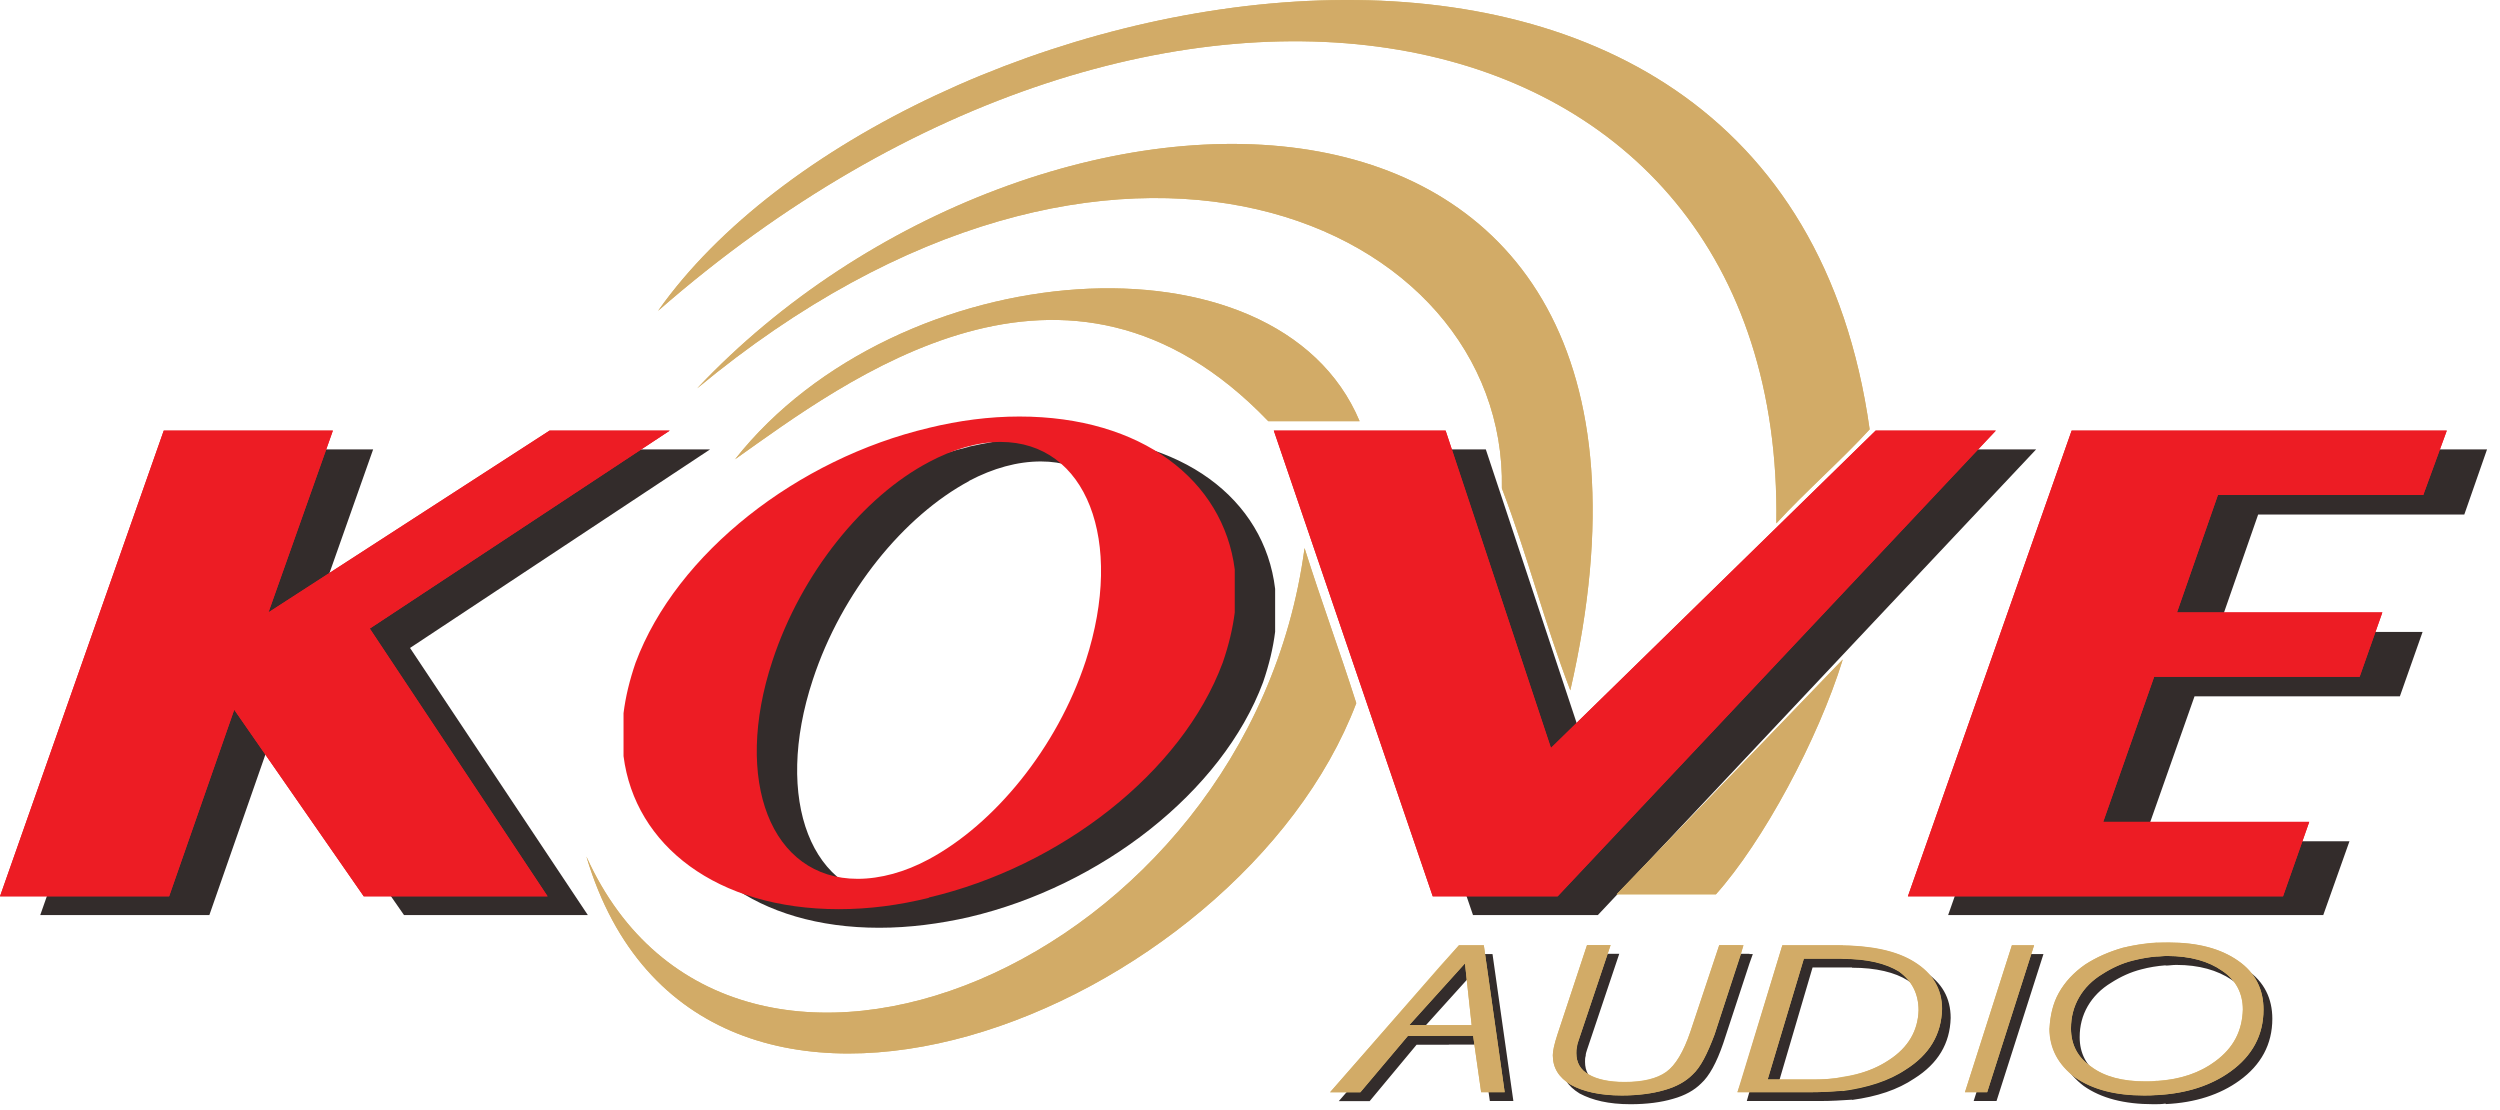 <svg viewBox="0 0 187 83" fill="none" xmlns="http://www.w3.org/2000/svg">
<path d="M161.99 81.506C163.75 81.406 165.2 80.906 166.36 80.046C167.72 79.046 168.37 77.786 168.42 76.186C168.42 74.976 167.92 73.976 166.91 73.276C165.86 72.576 164.5 72.176 162.79 72.176C162.49 72.176 162.24 72.226 161.99 72.226V71.176H162.89C165.05 71.176 166.76 71.626 168.06 72.536C169.37 73.436 169.97 74.696 169.97 76.206C169.97 78.116 169.12 79.666 167.51 80.826C166.06 81.876 164.2 82.486 161.99 82.586V81.536V81.506ZM155.56 77.586C155.56 78.786 156.06 79.746 157.07 80.446C158.07 81.196 159.43 81.546 161.19 81.546C161.44 81.546 161.74 81.546 161.99 81.496V82.546C161.69 82.596 161.39 82.596 161.09 82.596C158.88 82.596 157.17 82.146 155.87 81.236C154.62 80.286 153.96 79.076 153.96 77.576C154.01 76.626 154.21 75.716 154.66 74.916C155.11 74.116 155.81 73.406 156.67 72.806C157.47 72.256 158.43 71.856 159.43 71.556C160.23 71.356 161.09 71.206 161.99 71.156V72.206C161.34 72.256 160.74 72.356 160.18 72.506C159.38 72.706 158.62 73.056 157.92 73.506C157.17 73.956 156.57 74.556 156.16 75.266C155.76 75.966 155.56 76.726 155.56 77.576V77.586ZM138.54 82.256V81.206C139.85 81.006 141 80.606 141.95 79.956C143.41 79.006 144.11 77.746 144.16 76.246C144.16 74.996 143.66 74.036 142.7 73.336C141.75 72.736 140.34 72.386 138.53 72.386V71.386C140.79 71.436 142.6 71.836 143.9 72.636C145.26 73.486 145.91 74.646 145.91 76.146C145.86 78.056 144.96 79.556 143.2 80.666C141.94 81.516 140.39 82.026 138.53 82.276L138.54 82.256ZM147.63 82.356L151.14 71.366H152.85L149.34 82.356H147.63ZM138.54 71.366V72.366H135.58L132.92 81.406H136.28C137.08 81.406 137.84 81.356 138.54 81.206V82.256C137.79 82.306 136.98 82.356 136.18 82.356H130.86V81.656L133.97 71.366H138.54ZM130.86 72.066L131.11 71.366H130.86V72.066ZM130.86 71.366V72.066L128.9 78.036C128.4 79.496 127.85 80.496 127.24 81.046C126.74 81.546 126.04 81.946 125.13 82.196C124.28 82.446 123.22 82.596 121.97 82.596C120.31 82.596 119.11 82.296 118.16 81.796C117.26 81.246 116.8 80.546 116.8 79.586C116.8 79.286 116.95 78.786 117.15 78.026L119.36 71.346H121.12L118.71 78.526C118.66 78.676 118.61 78.826 118.61 78.976C118.56 79.126 118.56 79.276 118.56 79.426C118.56 80.126 118.86 80.676 119.51 81.036C120.11 81.386 121.02 81.586 122.22 81.586C123.53 81.586 124.58 81.336 125.28 80.836C125.98 80.336 126.58 79.326 127.09 77.826L129.25 71.346H130.86V71.366ZM130.86 81.656L130.66 82.356H130.86V81.656ZM108.37 78.146V77.346H110.73L110.23 72.726L108.37 74.786V72.926L109.78 71.366H111.64L113.2 82.356H111.44L110.84 78.136H108.38L108.37 78.146ZM108.37 72.926V74.786L106.06 77.346H108.37V78.146H105.96L102.45 82.366H100.14L108.37 72.926Z" fill="#332C2B"></path>
<path d="M15.26 33.617L3.01 68.447H15.66L20.53 54.497L30.22 68.447H43.97L30.67 48.467L53.11 33.617H44.12L23.09 47.267L27.91 33.617H15.26Z" fill="#332C2B"></path>
<path d="M77.86 34.517C84.29 34.517 87.15 41.847 84.24 50.827C82.08 57.407 77.41 63.127 72.49 65.687V68.597C82.33 66.287 91.41 59.257 94.48 51.027C94.93 49.717 95.23 48.467 95.38 47.257V44.047C94.58 37.317 88.4 32.607 79.27 32.607C77.01 32.607 74.75 32.907 72.49 33.407V35.967C74.3 35.017 76.1 34.517 77.86 34.517ZM72.49 65.687C70.73 66.637 68.88 67.197 67.17 67.197C60.69 67.197 57.83 59.817 60.8 50.837C62.96 44.257 67.63 38.587 72.5 35.977V33.417C62.71 35.777 53.63 42.757 50.56 51.037C50.11 52.287 49.81 53.547 49.66 54.747V57.957C50.51 64.687 56.64 69.397 65.77 69.397C68.03 69.397 70.29 69.097 72.5 68.597V65.687H72.49Z" fill="#332C2B"></path>
<path d="M98.29 33.617H111.14L119.02 57.357L143.31 33.617H152.3L119.52 68.447H110.18L98.29 33.617Z" fill="#332C2B"></path>
<path d="M157.97 33.617H186.03L184.33 38.487H168.91L165.85 47.267H181.21L179.51 52.087H164.15L160.33 62.927H175.74L173.78 68.447H145.72L157.97 33.617Z" fill="#332C2B"></path>
<path d="M12.25 32.207L0 67.047H12.65L17.52 53.087L27.21 67.047H40.96L27.66 47.017L50.1 32.207H41.11L20.08 45.807L24.9 32.207H12.25Z" fill="#E62129"></path>
<path d="M12.25 32.207L0 67.047H12.65L17.52 53.087L27.21 67.047H40.96L27.66 47.017L50.1 32.207H41.11L20.08 45.807L24.9 32.207H12.25Z" fill="#ED1C24"></path>
<path d="M74.84 33.056C81.27 33.056 84.13 40.436 81.22 49.416C79.06 55.996 74.34 61.666 69.47 64.276V67.136C79.31 64.826 88.4 57.796 91.46 49.566C91.91 48.266 92.21 47.006 92.36 45.806V42.596C91.51 35.916 85.38 31.156 76.25 31.156C73.99 31.156 71.73 31.456 69.47 32.006V34.566C71.28 33.616 73.09 33.056 74.84 33.056ZM69.47 64.276C67.71 65.226 65.86 65.736 64.15 65.736C57.67 65.736 54.81 58.406 57.78 49.426C59.94 42.846 64.61 37.126 69.48 34.566V32.006C59.69 34.316 50.61 41.346 47.54 49.576C47.09 50.886 46.79 52.136 46.64 53.346V56.556C47.49 63.236 53.62 68.006 62.75 68.006C65.01 68.006 67.27 67.706 69.48 67.156V64.296L69.47 64.276Z" fill="#ED1C24"></path>
<path d="M95.28 32.207H108.13L116.01 55.947L140.3 32.207H149.29L116.51 67.047H107.17L95.28 32.207Z" fill="#E62129"></path>
<path d="M95.28 32.207H108.13L116.01 55.947L140.3 32.207H149.29L116.51 67.047H107.17L95.28 32.207Z" fill="#ED1C24"></path>
<path d="M154.96 32.207H183.02L181.26 37.027H165.9L162.84 45.807H178.2L176.5 50.627H161.13L157.32 61.477H172.73L170.77 67.047H142.71L154.96 32.207Z" fill="#E62129"></path>
<path d="M154.96 32.207H183.02L181.26 37.027H165.9L162.84 45.807H178.2L176.5 50.627H161.13L157.32 61.477H172.73L170.77 67.047H142.71L154.96 32.207Z" fill="#ED1C24"></path>
<path d="M137.84 49.326L120.92 66.896H128.35C131.86 62.976 135.98 55.346 137.84 49.326Z" fill="#DAB96B"></path>
<path d="M137.84 49.326L120.92 66.896H128.35C131.86 62.976 135.98 55.346 137.84 49.326Z" fill="#D2AB67"></path>
<path d="M49.24 23.227C67.16 -2.123 133.07 -16.233 139.85 32.117C137.69 34.477 135.03 36.787 132.87 39.147C133.47 -0.913 86.79 -9.593 49.24 23.237" fill="#DAB96B"></path>
<path d="M49.24 23.227C67.16 -2.123 133.07 -16.233 139.85 32.117C137.69 34.477 135.03 36.787 132.87 39.147C133.47 -0.913 86.79 -9.593 49.24 23.237" fill="#D2AB67"></path>
<path d="M52.15 29.047C77.41 2.237 129.06 1.087 117.46 51.637C115.55 46.667 114.25 41.497 112.34 36.527C112.74 16.597 83.18 3.297 52.15 29.047Z" fill="#DAB96B"></path>
<path d="M52.15 29.047C77.41 2.237 129.06 1.087 117.46 51.637C115.55 46.667 114.25 41.497 112.34 36.527C112.74 16.597 83.18 3.297 52.15 29.047Z" fill="#D2AB67"></path>
<path d="M54.97 34.368C67.12 18.958 95.53 16.798 101.7 31.508H94.87C79.76 15.748 63.2 28.548 54.96 34.368" fill="#DAB96B"></path>
<path d="M54.97 34.368C67.12 18.958 95.53 16.798 101.7 31.508H94.87C79.76 15.748 63.2 28.548 54.96 34.368" fill="#D2AB67"></path>
<path d="M43.87 64.086C54.76 88.176 93.42 72.216 97.58 40.996C98.83 44.966 100.19 48.626 101.45 52.596C92.67 75.736 52.21 91.956 43.87 64.096" fill="#DAB96B"></path>
<path d="M43.87 64.086C54.76 88.176 93.42 72.216 97.58 40.996C98.83 44.966 100.19 48.626 101.45 52.596C92.67 75.736 52.21 91.956 43.87 64.096" fill="#D2AB67"></path>
<path d="M161.33 80.846C163.09 80.746 164.54 80.246 165.7 79.386C167.06 78.386 167.71 77.126 167.76 75.516C167.76 74.316 167.26 73.306 166.2 72.606C165.2 71.906 163.84 71.506 162.08 71.506C161.83 71.506 161.58 71.556 161.33 71.556V70.506H162.23C164.39 70.506 166.1 70.956 167.4 71.866C168.71 72.766 169.31 74.026 169.31 75.526C169.31 77.436 168.46 78.986 166.85 80.146C165.4 81.196 163.54 81.806 161.33 81.906V80.856V80.846ZM154.91 76.926C154.91 78.136 155.41 79.086 156.42 79.786C157.42 80.536 158.78 80.886 160.49 80.886C160.79 80.886 161.04 80.886 161.34 80.836V81.886C161.04 81.936 160.74 81.936 160.39 81.936C158.23 81.936 156.52 81.486 155.22 80.576C153.97 79.626 153.31 78.416 153.31 76.916C153.36 75.966 153.56 75.056 154.01 74.256C154.46 73.456 155.11 72.746 155.97 72.146C156.82 71.596 157.73 71.196 158.78 70.896C159.58 70.696 160.44 70.546 161.34 70.496V71.546C160.69 71.596 160.09 71.696 159.53 71.846C158.73 72.046 157.97 72.396 157.27 72.846C156.52 73.296 155.91 73.896 155.51 74.606C155.11 75.306 154.91 76.066 154.91 76.916V76.926ZM137.84 81.596V80.546C139.2 80.346 140.35 79.946 141.3 79.296C142.76 78.346 143.46 77.086 143.51 75.586C143.51 74.336 143.01 73.376 142.05 72.676C141.05 72.076 139.69 71.726 137.83 71.726V70.726C140.14 70.776 141.95 71.176 143.2 71.976C144.56 72.826 145.26 73.986 145.26 75.486C145.21 77.396 144.31 78.896 142.55 80.006C141.3 80.856 139.69 81.356 137.83 81.616L137.84 81.596ZM146.98 81.696L150.49 70.706H152.15L148.64 81.696H146.98ZM137.84 70.706V71.706H134.93L132.22 80.746H135.63C136.43 80.746 137.19 80.696 137.84 80.546V81.596C137.14 81.646 136.33 81.696 135.48 81.696H130.21V80.996L133.32 70.706H137.84ZM130.21 71.406L130.41 70.706H130.21V71.406ZM130.21 70.706V71.406L128.25 77.376C127.7 78.836 127.2 79.836 126.59 80.386C126.09 80.886 125.39 81.286 124.48 81.536C123.63 81.786 122.52 81.936 121.32 81.936C119.66 81.936 118.41 81.636 117.5 81.136C116.6 80.586 116.15 79.876 116.15 78.926C116.15 78.626 116.25 78.126 116.5 77.366L118.71 70.686H120.47L118.06 77.866C118.01 78.016 117.96 78.166 117.96 78.316C117.91 78.466 117.91 78.616 117.91 78.766C117.91 79.466 118.21 80.026 118.86 80.376C119.46 80.726 120.37 80.926 121.52 80.926C122.88 80.926 123.93 80.676 124.63 80.176C125.33 79.676 125.93 78.666 126.44 77.166L128.6 70.686H130.21V70.706ZM130.21 80.996L129.96 81.696H130.21V80.996ZM107.72 77.486V76.686H110.08L109.58 72.066L107.72 74.126V72.266L109.13 70.706H110.99L112.55 81.696H110.79L110.19 77.476H107.73L107.72 77.486ZM107.72 72.266V74.126L105.41 76.686H107.72V77.486H105.31L101.75 81.706H99.49L107.72 72.266Z" fill="#DAB96B"></path>
<path d="M154.91 76.936C154.91 78.146 155.41 79.096 156.42 79.796C157.42 80.546 158.78 80.896 160.49 80.896C162.6 80.896 164.36 80.396 165.71 79.386C167.07 78.386 167.72 77.126 167.77 75.516C167.77 74.316 167.27 73.306 166.21 72.606C165.21 71.906 163.85 71.506 162.09 71.506C161.19 71.506 160.33 71.656 159.53 71.856C158.73 72.056 157.97 72.406 157.27 72.856C156.52 73.306 155.91 73.916 155.51 74.616C155.11 75.316 154.91 76.076 154.91 76.926M153.3 76.926C153.35 75.976 153.55 75.066 154 74.266C154.45 73.466 155.1 72.756 155.96 72.156C156.81 71.606 157.72 71.206 158.77 70.896C159.82 70.646 160.98 70.496 162.23 70.496C164.39 70.496 166.09 70.946 167.4 71.856C168.71 72.756 169.31 74.016 169.31 75.516C169.31 77.426 168.46 78.976 166.85 80.136C165.19 81.336 163.03 81.946 160.37 81.946C158.21 81.946 156.5 81.496 155.2 80.586C153.95 79.636 153.29 78.426 153.29 76.916L153.3 76.926ZM146.98 81.696L150.49 70.706H152.15L148.64 81.696H146.98ZM137.49 70.706C139.95 70.706 141.86 71.106 143.21 71.956C144.57 72.806 145.27 73.966 145.27 75.466C145.22 77.376 144.32 78.876 142.56 79.986C140.75 81.136 138.44 81.696 135.48 81.696H129.96L133.32 70.706H137.49ZM137.74 71.706H134.93L132.22 80.746H135.63C137.99 80.746 139.85 80.246 141.3 79.286C142.76 78.336 143.46 77.076 143.51 75.576C143.51 74.326 143.01 73.366 142.05 72.666C141.05 72.016 139.64 71.716 137.73 71.716L137.74 71.706ZM120.47 70.706L118.06 77.886C118.01 78.036 117.96 78.186 117.96 78.336C117.91 78.486 117.91 78.636 117.91 78.786C117.91 79.486 118.21 80.046 118.86 80.396C119.46 80.746 120.37 80.946 121.52 80.946C122.88 80.946 123.93 80.696 124.63 80.196C125.33 79.696 125.93 78.686 126.44 77.186L128.6 70.706H130.41L128.25 77.386C127.7 78.846 127.2 79.846 126.59 80.396C126.09 80.896 125.39 81.296 124.48 81.546C123.63 81.796 122.52 81.946 121.32 81.946C119.66 81.946 118.41 81.646 117.5 81.146C116.6 80.596 116.15 79.886 116.15 78.936C116.15 78.636 116.25 78.136 116.5 77.376L118.71 70.696H120.47V70.706ZM99.49 81.696L109.13 70.706H110.99L112.55 81.696H110.79L110.19 77.476H105.32L101.76 81.696H99.5H99.49ZM110.08 76.676L109.58 72.056L105.41 76.676H110.08Z" fill="#D2AB67"></path>
</svg>
